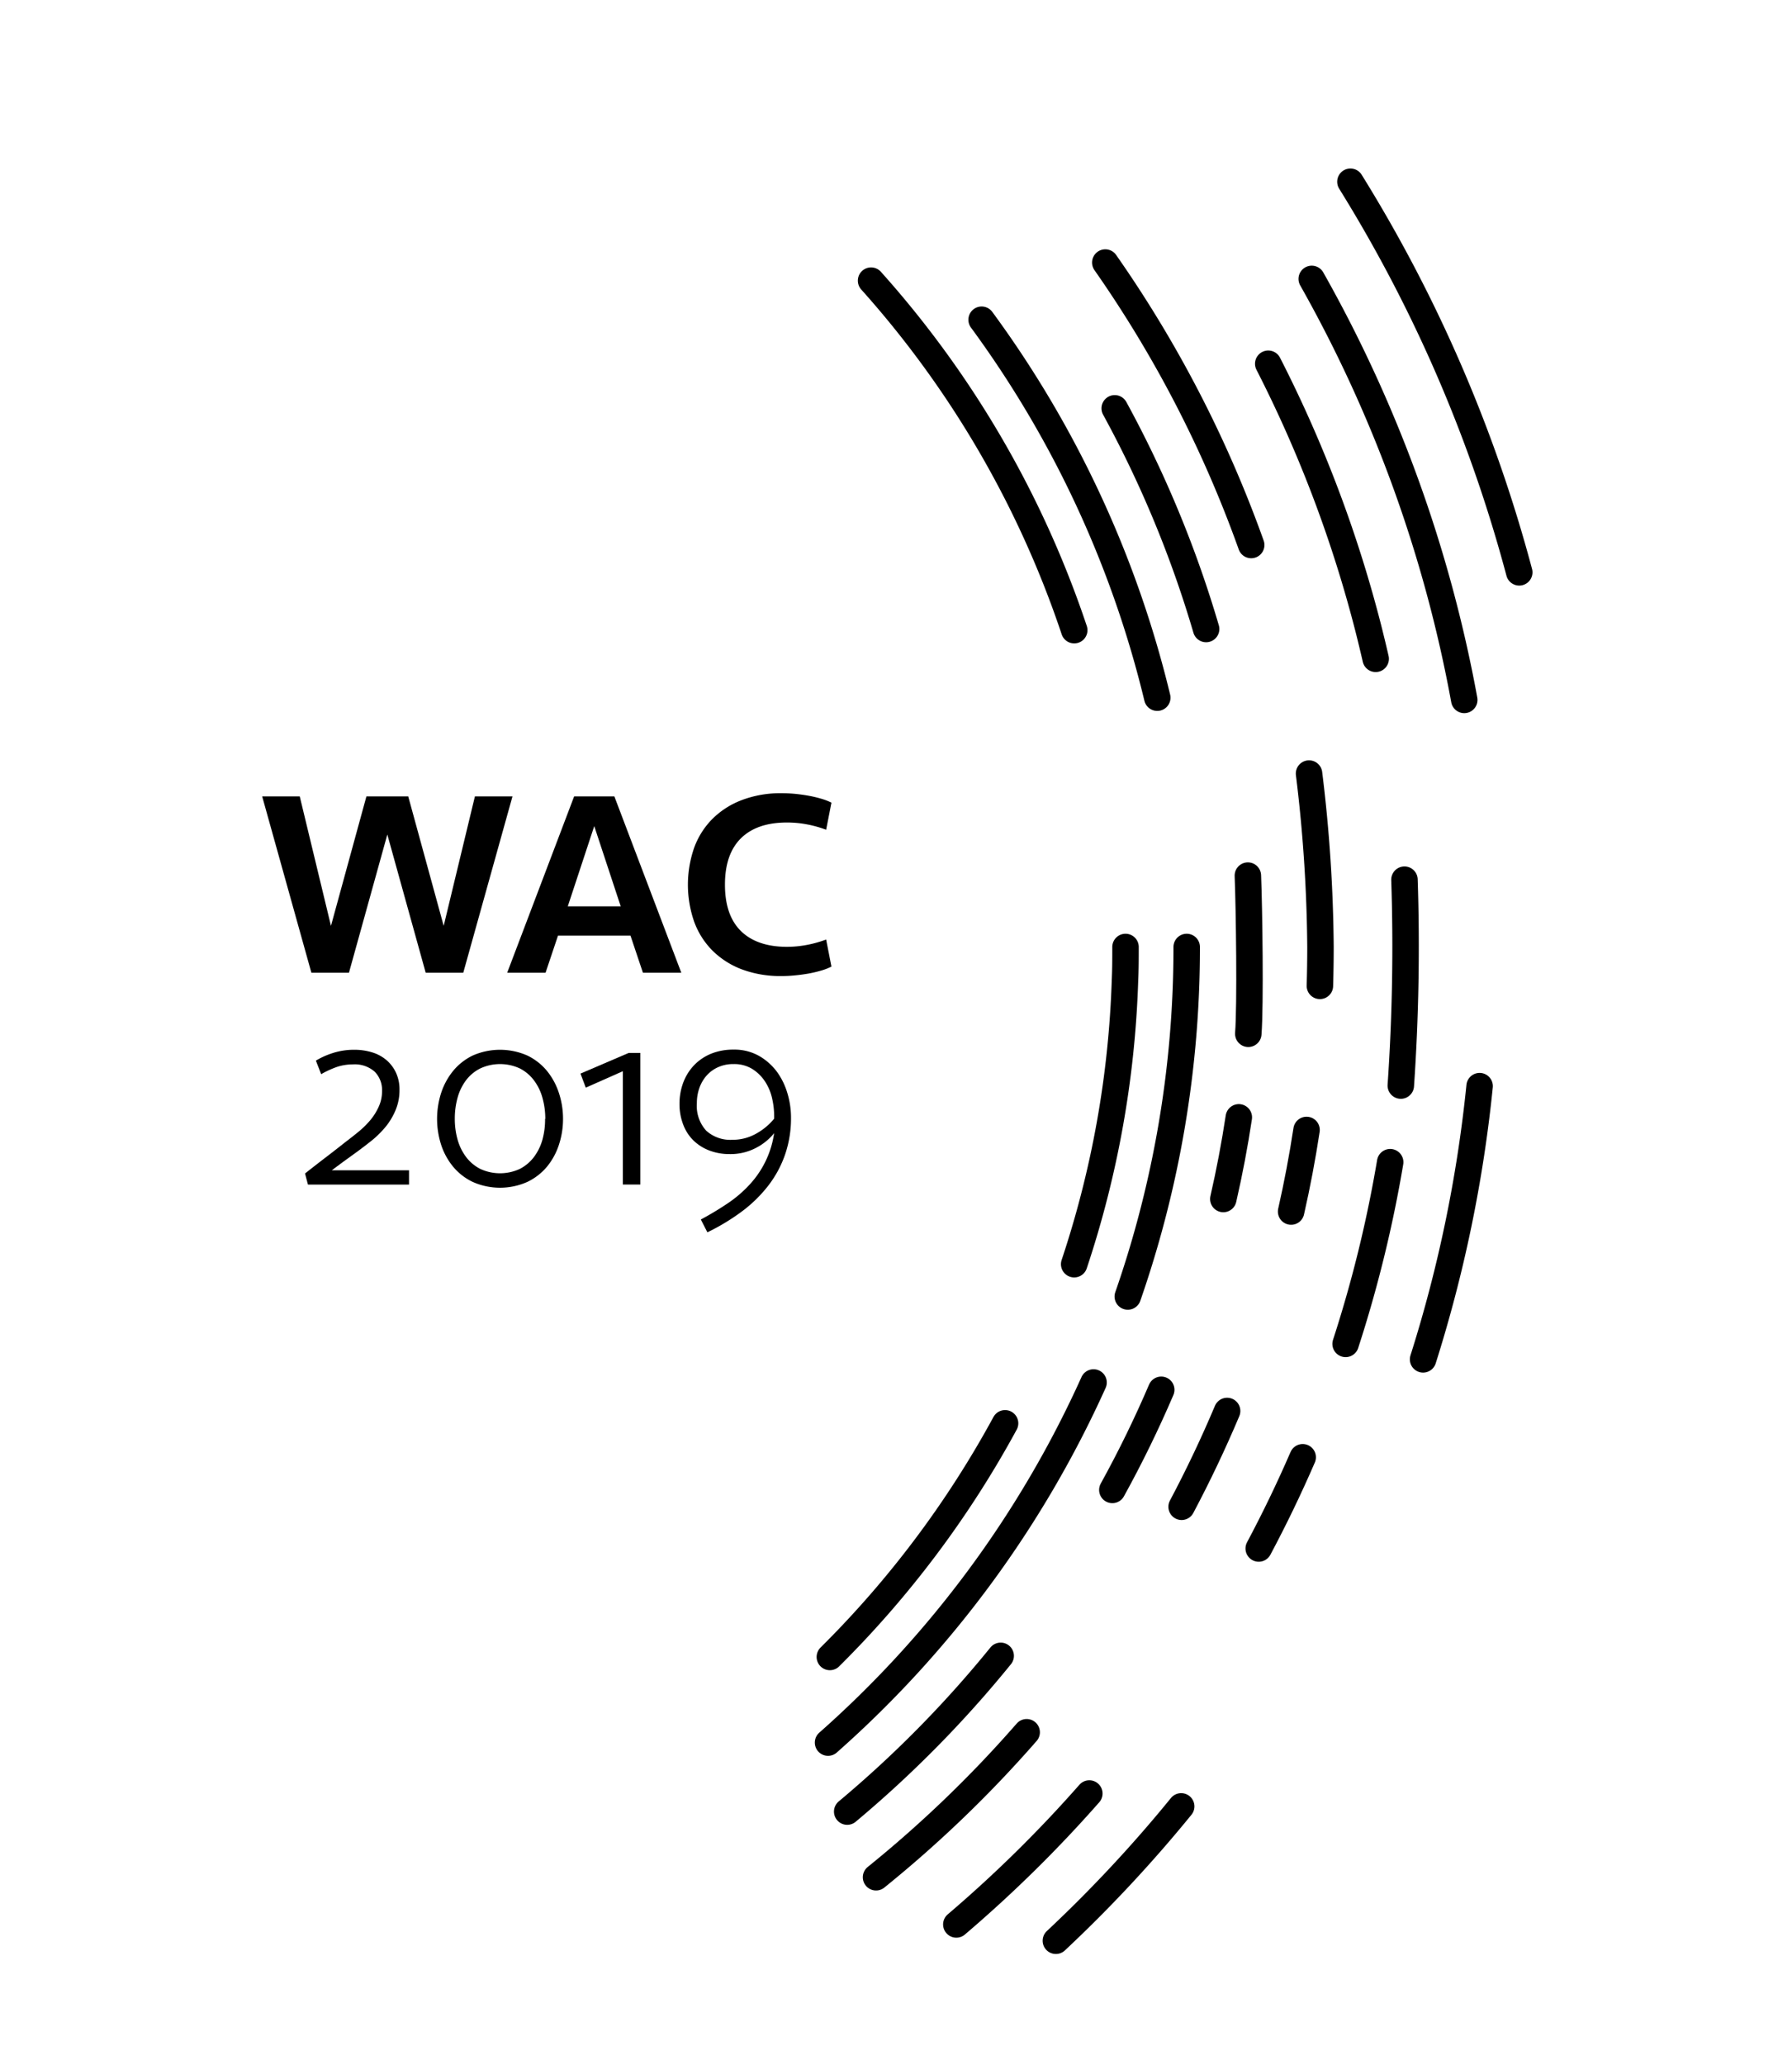 <svg id="Layer_2" data-name="Layer 2" xmlns="http://www.w3.org/2000/svg" viewBox="0 0 338.62 389.99"><defs><style>.cls-1{fill:none;stroke:#000;stroke-linecap:round;stroke-miterlimit:10;stroke-width:5px;}</style></defs><title>Option 3 scale 3</title><path class="cls-1" d="M189.92,268.78a189.6,189.6,0,0,1-33.11,44.12"/><path class="cls-1" d="M212.68,178.83c0,2.1,0,4.2-.1,6.28a188.25,188.25,0,0,1-9.6,53.62"/><path class="cls-1" d="M164.6,53a188.56,188.56,0,0,1,38.39,66"/><path class="cls-1" d="M206.64,261.07a201,201,0,0,1-50.17,68"/><path class="cls-1" d="M224.24,178.83a200.1,200.1,0,0,1-11.13,66"/><path class="cls-1" d="M185.49,60.38a199.46,199.46,0,0,1,33.19,71.37"/><path class="cls-1" d="M189.09,312.69a214.38,214.38,0,0,1-29,29.41"/><path class="cls-1" d="M219.43,262.45q-4.16,9.71-9.24,18.91"/><path class="cls-1" d="M234.09,211q-1.18,7.8-2.93,15.42"/><path class="cls-1" d="M235.8,165.35c.25,6.19.5,24.46.08,29.87"/><path class="cls-1" d="M210.64,77.11a210.86,210.86,0,0,1,17.27,41.67"/><path class="cls-1" d="M194,327.12a227.31,227.31,0,0,1-28.46,27.38"/><path class="cls-1" d="M231.88,266.45q-3.91,9.26-8.6,18.09"/><path class="cls-1" d="M246.89,213.38q-1.19,7.8-2.92,15.41"/><path class="cls-1" d="M247.36,146.08a282.12,282.12,0,0,1,2.16,32.75q0,3.67-.11,7.34"/><path class="cls-1" d="M208.86,49.58a224.91,224.91,0,0,1,27.57,53.34"/><path class="cls-1" d="M205.84,338.69a245.41,245.41,0,0,1-25.13,24.72"/><path class="cls-1" d="M246.16,275.19q-3.82,8.81-8.31,17.23"/><path class="cls-1" d="M262.69,219.47a240,240,0,0,1-8.42,34.31"/><path class="cls-1" d="M265.39,166.12A383.48,383.48,0,0,1,264.7,205"/><path class="cls-1" d="M239.65,68.69a240.36,240.36,0,0,1,19,50.32c.45,1.8.89,3.6,1.3,5.4"/><path class="cls-1" d="M223.2,341.12a258.27,258.27,0,0,1-23.68,25.37"/><path class="cls-1" d="M279.59,205.11a256.1,256.1,0,0,1-10.68,51.59"/><path class="cls-1" d="M247.87,52.67a255.22,255.22,0,0,1,28.82,79.5"/><path class="cls-1" d="M255.18,34.32a272.75,272.75,0,0,1,31.9,73.76"/><path d="M83.84,174.84l5.9-24.45h7.1l-9.3,33.3h-7.1l-7.25-26.1-7.25,26.1h-7.1l-9.3-33.3h7.1l5.9,24.45,6.7-24.45h7.9Z"/><path d="M128.74,183.69h-7.25l-2.35-7h-13.7l-2.35,7H95.84l12.65-33.3h7.6ZM112.29,156l-5,15.15h10Z"/><path d="M147.69,149.79q1.25,0,2.55.12c.86.09,1.7.2,2.52.35a23.09,23.09,0,0,1,2.35.55,11.84,11.84,0,0,1,2,.76l-1,5.12a21.69,21.69,0,0,0-3.55-1,20.21,20.21,0,0,0-3.84-.37q-5.7,0-8.73,3c-2,2-3,4.89-3,8.74s1,6.76,3,8.74,4.93,3,8.73,3a20.23,20.23,0,0,0,3.84-.38,21.71,21.71,0,0,0,3.55-1l1,5.11a11,11,0,0,1-2,.77,23.09,23.09,0,0,1-2.35.55c-.82.14-1.66.26-2.52.34a24.75,24.75,0,0,1-2.55.13,20.76,20.76,0,0,1-7.6-1.3,15.77,15.77,0,0,1-5.55-3.6,15,15,0,0,1-3.4-5.45,21.28,21.28,0,0,1,0-13.8,15,15,0,0,1,3.4-5.45,15.77,15.77,0,0,1,5.55-3.6A20.55,20.55,0,0,1,147.69,149.79Z"/><path d="M59.69,200.29a15,15,0,0,1,3.25-1.45,13,13,0,0,1,4-.6,11.35,11.35,0,0,1,3.42.5,7.51,7.51,0,0,1,2.7,1.48,7.06,7.06,0,0,1,1.78,2.38,7.56,7.56,0,0,1,.65,3.2,9.77,9.77,0,0,1-.7,3.74A12.73,12.73,0,0,1,73,212.62a18.61,18.61,0,0,1-2.57,2.61c-1,.8-2,1.57-3,2.3l-2.6,1.88L62.69,221h14.6v2.7H58.19l-.55-2.1c1.56-1.23,2.94-2.3,4.12-3.2s2.36-1.82,3.53-2.75c.8-.6,1.61-1.24,2.42-1.9a17,17,0,0,0,2.23-2.18A10.92,10.92,0,0,0,71.56,209a7,7,0,0,0,.63-3,4.88,4.88,0,0,0-1.4-3.63,5.66,5.66,0,0,0-4.1-1.37,9.71,9.71,0,0,0-3,.47,17.58,17.58,0,0,0-3,1.38Z"/><path d="M106.39,211.29a15.47,15.47,0,0,1-.78,4.9,12.67,12.67,0,0,1-2.27,4.15,11,11,0,0,1-3.73,2.87,12.7,12.7,0,0,1-10.25,0,10.93,10.93,0,0,1-3.72-2.87,12.69,12.69,0,0,1-2.28-4.15,16,16,0,0,1,0-9.8,12.94,12.94,0,0,1,2.28-4.18,11,11,0,0,1,3.72-2.9,12.81,12.81,0,0,1,10.25,0,11,11,0,0,1,3.73,2.9,12.92,12.92,0,0,1,2.27,4.18A15.47,15.47,0,0,1,106.39,211.29Zm-3.35,0a14.66,14.66,0,0,0-.53-3.95,9.8,9.8,0,0,0-1.6-3.31,7.76,7.76,0,0,0-2.67-2.26,8.89,8.89,0,0,0-7.5,0A7.7,7.7,0,0,0,88.06,204a9.8,9.8,0,0,0-1.6,3.31,14.65,14.65,0,0,0-.52,3.95,14.38,14.38,0,0,0,.52,3.92,9.88,9.88,0,0,0,1.6,3.29,7.81,7.81,0,0,0,2.68,2.26,8.89,8.89,0,0,0,7.5,0,7.87,7.87,0,0,0,2.67-2.26,9.88,9.88,0,0,0,1.6-3.29A14.38,14.38,0,0,0,103,211.29Z"/><path d="M117.69,223.69v-21.4l-7,3.1-1-2.65,9.1-3.9H121v24.85Z"/><path d="M132.43,230.29a57,57,0,0,0,5.15-3.1,22.94,22.94,0,0,0,4.1-3.53,18,18,0,0,0,4.6-9.67,10.66,10.66,0,0,1-3.47,2.8,10.34,10.34,0,0,1-4.93,1.15,10.58,10.58,0,0,1-3.9-.7,8.82,8.82,0,0,1-3-1.93,8.29,8.29,0,0,1-1.9-3,10.63,10.63,0,0,1-.68-3.85,11.29,11.29,0,0,1,.73-4.08,9.66,9.66,0,0,1,2.05-3.25,9.44,9.44,0,0,1,3.2-2.15,11.09,11.09,0,0,1,4.22-.77,9.48,9.48,0,0,1,4.8,1.17,11.07,11.07,0,0,1,3.4,3,13.21,13.21,0,0,1,2,4.1,15.89,15.89,0,0,1,.67,4.53,21.06,21.06,0,0,1-1.15,7.1,20.58,20.58,0,0,1-3.25,5.92,25.81,25.81,0,0,1-5,4.83,40.51,40.51,0,0,1-6.4,3.85Zm-.75-21.95a6.93,6.93,0,0,0,1.78,5.19,6.79,6.79,0,0,0,4.92,1.71,9,9,0,0,0,4.5-1.16,11.68,11.68,0,0,0,3.4-2.82,14.89,14.89,0,0,0-.35-3.7,9.57,9.57,0,0,0-1.35-3.3,7.88,7.88,0,0,0-2.42-2.39,6.5,6.5,0,0,0-3.53-.93,6.92,6.92,0,0,0-2.92.58,6.4,6.4,0,0,0-2.18,1.58,7.22,7.22,0,0,0-1.37,2.34A8.52,8.52,0,0,0,131.68,208.34Z"/></svg>